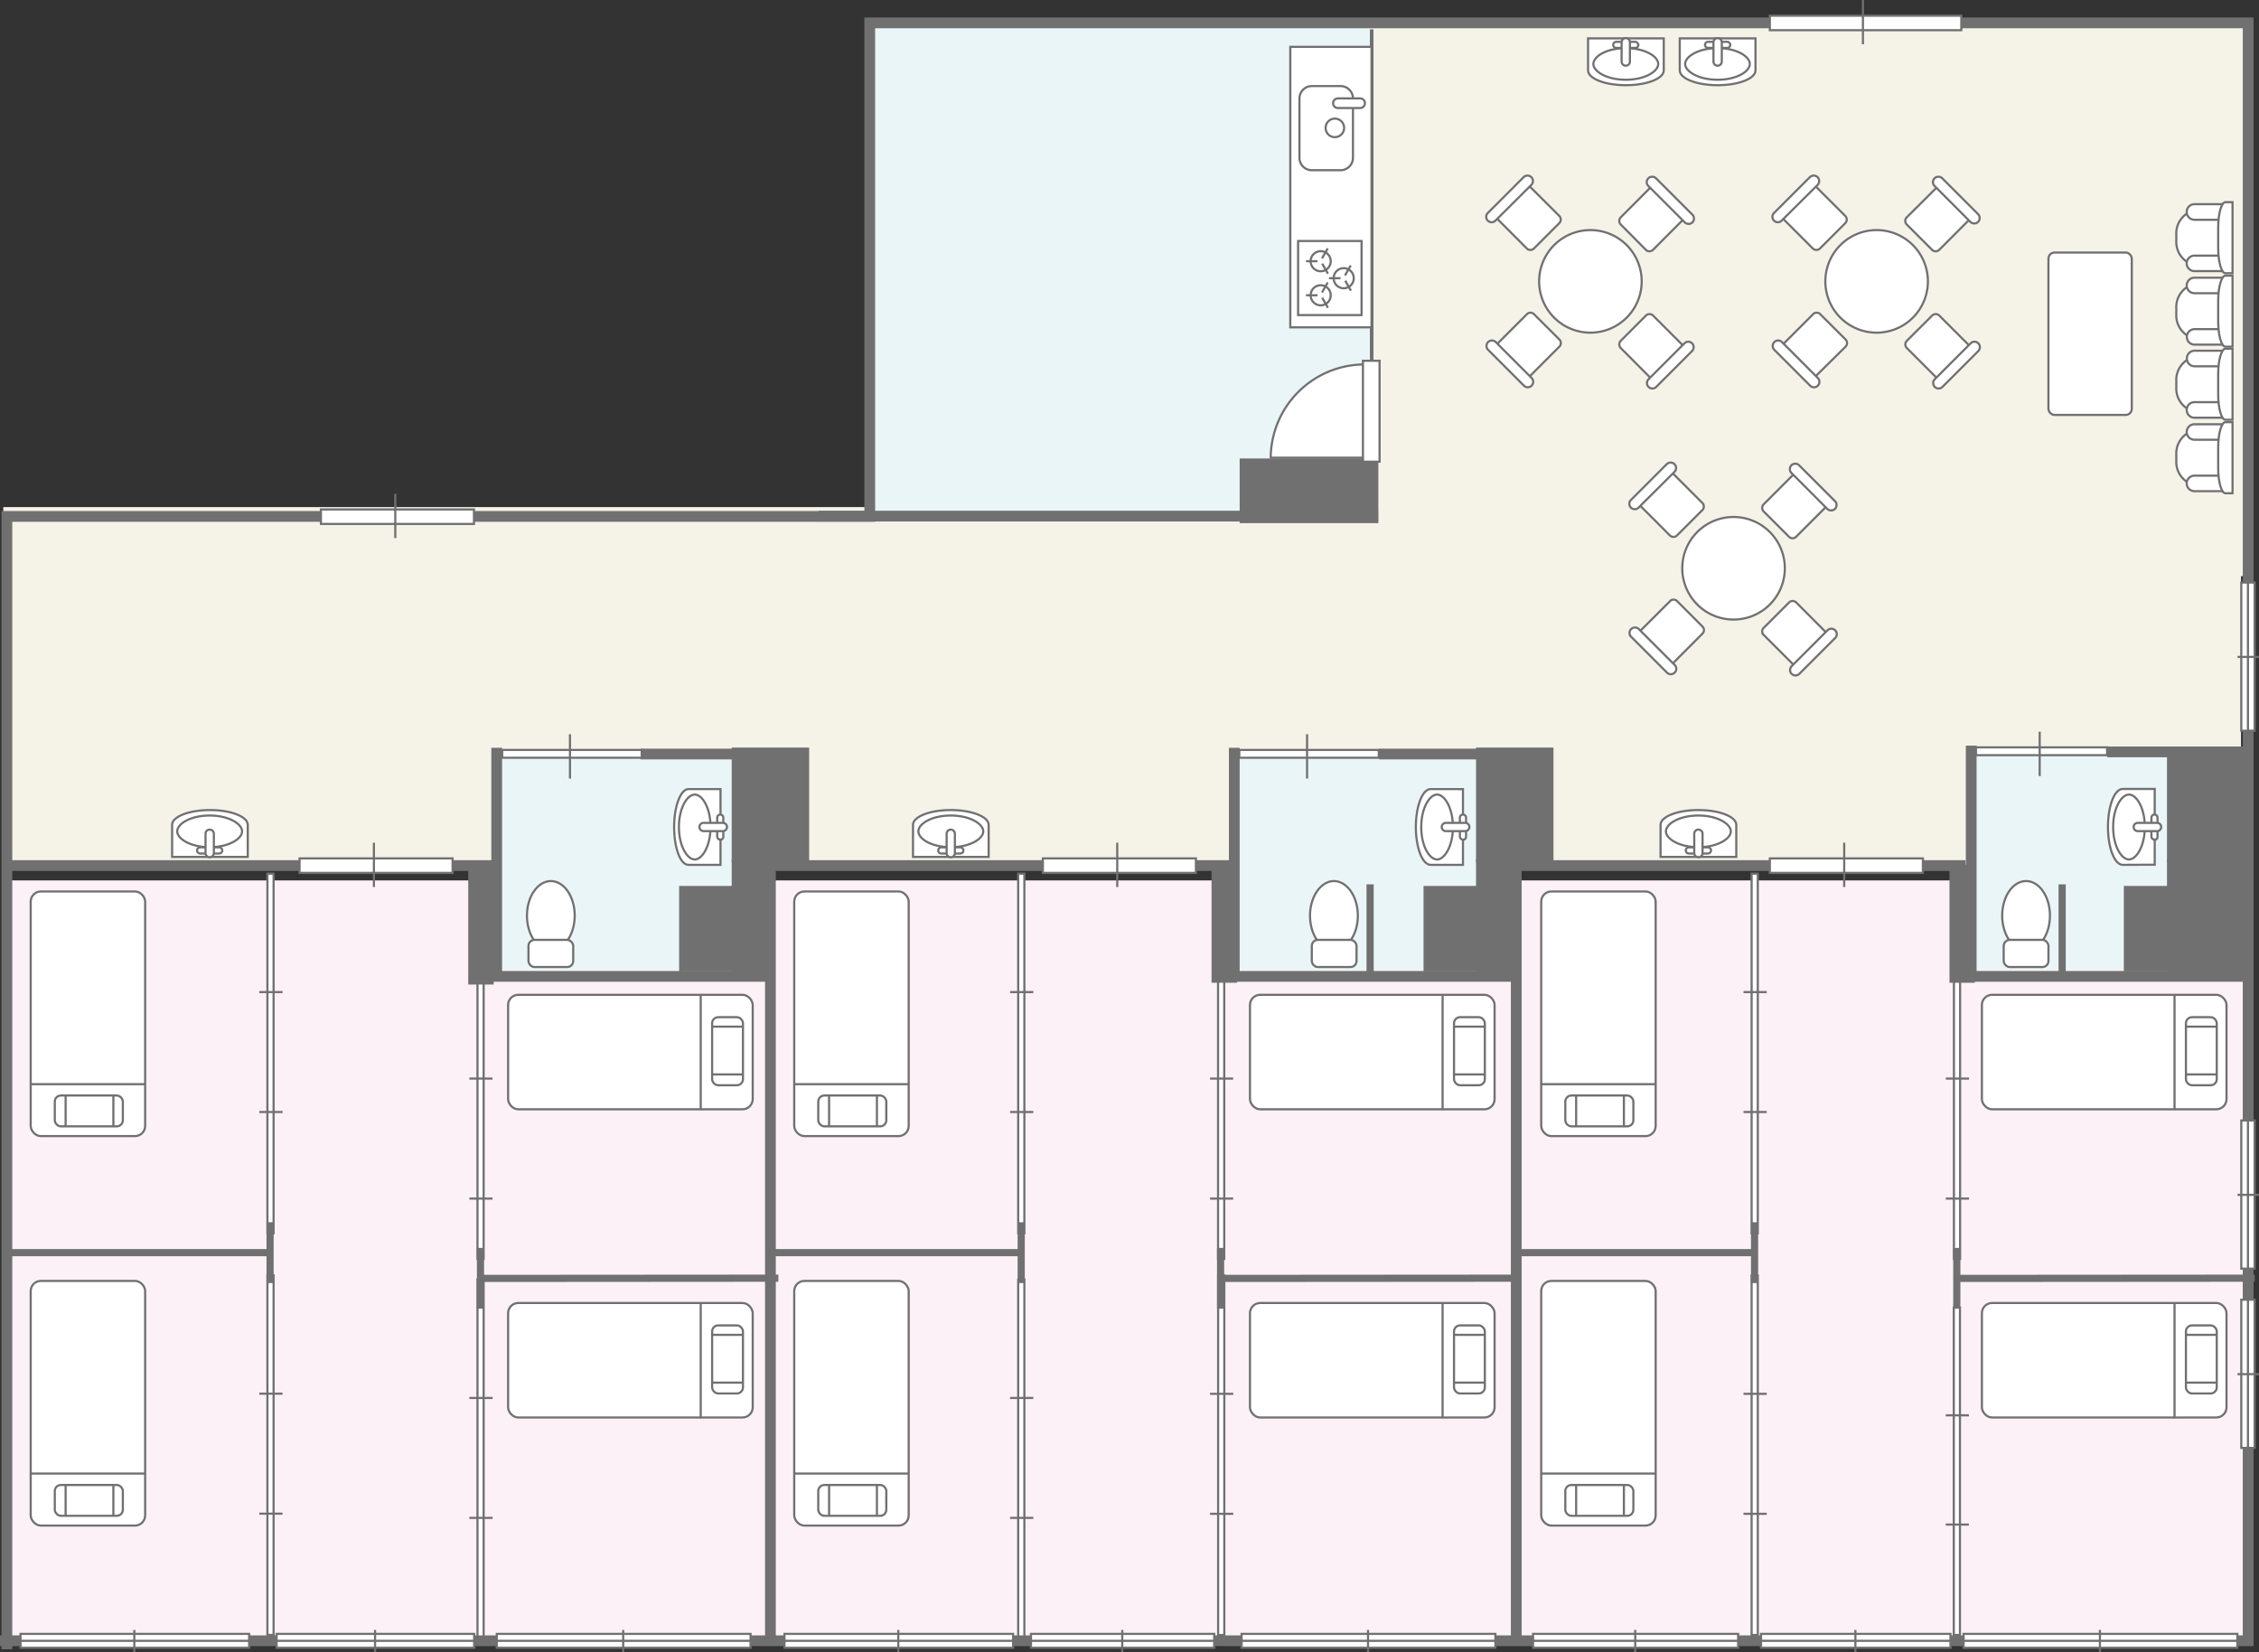 <svg xmlns="http://www.w3.org/2000/svg" viewBox="0 0 315 230.38"><rect x="0" y="0" width="315" height="230.38" fill="#333333" stroke="none"/><defs><style>.cls-1{fill:#f5f2e8;}.cls-2{fill:#fcf1f6;}.cls-3{fill:#eaf5f8;}.cls-10,.cls-11,.cls-4{fill:#fff;}.cls-10,.cls-4,.cls-5,.cls-7,.cls-8,.cls-9{stroke:#717071;}.cls-4,.cls-5,.cls-7,.cls-8,.cls-9{stroke-miterlimit:10;}.cls-10,.cls-4,.cls-9{stroke-width:0.3px;}.cls-5,.cls-7,.cls-8,.cls-9{fill:none;}.cls-5{stroke-width:1.5px;}.cls-6{fill:#717071;}.cls-7{stroke-width:0.5px;}.cls-10{stroke-linecap:round;stroke-linejoin:round;}</style></defs><title>アセット 3</title><g id="レイヤー_2" data-name="レイヤー 2"><g id="レイヤー_6" data-name="レイヤー 6"><rect class="cls-1" x="0.46" y="70.7" width="312.03" height="50.44"/><rect class="cls-2" x="1.26" y="122.75" width="311.54" height="106.63"/><rect class="cls-3" x="69.26" y="105.25" width="33.95" height="29.98"/><rect class="cls-3" x="172.31" y="105.25" width="33.95" height="29.98"/><rect class="cls-3" x="274.77" y="105.25" width="33.95" height="29.98"/><rect class="cls-1" x="191.07" y="3.19" width="122.92" height="77.14"/><rect class="cls-3" x="120.99" y="2.9" width="70.59" height="68.8"/><rect class="cls-4" x="37.29" y="177.81" width="0.86" height="50.14"/><line class="cls-4" x1="36.16" y1="194.31" x2="39.4" y2="194.31"/><line class="cls-4" x1="36.16" y1="211.04" x2="39.4" y2="211.04"/><rect class="cls-4" x="37.29" y="121.81" width="0.86" height="50.14"/><line class="cls-4" x1="36.16" y1="138.32" x2="39.4" y2="138.32"/><line class="cls-4" x1="36.16" y1="155.04" x2="39.4" y2="155.04"/><rect class="cls-4" x="141.98" y="121.81" width="0.86" height="50.14"/><line class="cls-4" x1="140.85" y1="138.32" x2="144.09" y2="138.32"/><line class="cls-4" x1="140.85" y1="155.04" x2="144.09" y2="155.04"/><rect class="cls-4" x="66.58" y="136.63" width="0.86" height="38.9"/><line class="cls-4" x1="65.45" y1="150.38" x2="68.68" y2="150.38"/><line class="cls-4" x1="65.45" y1="167.11" x2="68.68" y2="167.11"/><rect class="cls-4" x="169.85" y="136.63" width="0.86" height="38.9"/><line class="cls-4" x1="168.73" y1="150.38" x2="171.96" y2="150.38"/><line class="cls-4" x1="168.73" y1="167.11" x2="171.96" y2="167.11"/><rect class="cls-4" x="272.46" y="136.63" width="0.86" height="38.9"/><line class="cls-4" x1="271.33" y1="150.38" x2="274.57" y2="150.38"/><line class="cls-4" x1="271.33" y1="167.11" x2="274.57" y2="167.11"/><rect class="cls-4" x="141.98" y="178.4" width="0.86" height="50.13"/><line class="cls-4" x1="140.85" y1="194.91" x2="144.09" y2="194.91"/><line class="cls-4" x1="140.85" y1="211.63" x2="144.09" y2="211.63"/><rect class="cls-4" x="66.58" y="178.4" width="0.86" height="50.13"/><line class="cls-4" x1="65.45" y1="194.91" x2="68.69" y2="194.91"/><line class="cls-4" x1="65.45" y1="211.63" x2="68.69" y2="211.63"/><rect class="cls-4" x="244.25" y="121.81" width="0.86" height="50.14"/><line class="cls-4" x1="243.12" y1="138.32" x2="246.36" y2="138.32"/><line class="cls-4" x1="243.12" y1="155.04" x2="246.36" y2="155.04"/><rect class="cls-4" x="244.25" y="177.83" width="0.86" height="50.13"/><line class="cls-4" x1="243.12" y1="194.33" x2="246.36" y2="194.33"/><line class="cls-4" x1="243.12" y1="211.06" x2="246.36" y2="211.06"/><rect class="cls-4" x="272.44" y="182.29" width="0.86" height="45.66"/><line class="cls-4" x1="271.32" y1="197.33" x2="274.55" y2="197.33"/><line class="cls-4" x1="271.32" y1="212.56" x2="274.55" y2="212.56"/><rect class="cls-4" x="169.86" y="177.83" width="0.86" height="50.13"/><line class="cls-4" x1="168.73" y1="194.33" x2="171.97" y2="194.33"/><line class="cls-4" x1="168.73" y1="211.06" x2="171.97" y2="211.06"/><polyline class="cls-5" points="0 228.76 313.49 228.76 313.49 3.19 121.28 3.19 121.28 72 0.96 72 0.96 229.94"/><polyline class="cls-5" points="312.79 136.13 274.87 136.13 274.87 103.96"/><line class="cls-5" x1="293.83" y1="104.83" x2="313.39" y2="104.83"/><polyline class="cls-5" points="211.43 228.5 211.43 120.68 274.07 120.68"/><polyline class="cls-5" points="211.13 136.13 172.11 136.13 172.11 104.26"/><polyline class="cls-5" points="107.62 136.13 69.26 136.13 69.26 104.26"/><polyline class="cls-5" points="107.43 228.25 107.43 120.68 172.66 120.68"/><line class="cls-5" x1="1.26" y1="120.68" x2="69.48" y2="120.68"/><rect class="cls-6" x="172.86" y="63.92" width="19.34" height="9.02"/><line class="cls-5" x1="114.14" y1="71.96" x2="192.17" y2="71.96"/><line class="cls-7" x1="191.27" y1="51.34" x2="191.27" y2="4.09"/><line class="cls-5" x1="89.34" y1="105.13" x2="112.2" y2="105.13"/><rect class="cls-6" x="102.03" y="104.23" width="10.8" height="15.94"/><rect class="cls-6" x="102.03" y="119.79" width="5.44" height="15.93"/><rect class="cls-6" x="94.7" y="123.52" width="11.91" height="11.91"/><line class="cls-5" x1="192.32" y1="105.13" x2="216" y2="105.13"/><rect class="cls-6" x="205.82" y="104.23" width="10.8" height="15.94"/><rect class="cls-6" x="205.82" y="119.79" width="5.44" height="15.93"/><rect class="cls-6" x="198.5" y="123.52" width="11.91" height="11.91"/><rect class="cls-6" x="168.94" y="120.54" width="3.55" height="16.48"/><rect class="cls-6" x="271.84" y="120.54" width="3.55" height="16.48"/><rect class="cls-6" x="65.29" y="120.54" width="3.55" height="16.73"/><rect class="cls-6" x="302.17" y="104.23" width="10.8" height="15.94"/><rect class="cls-6" x="302.17" y="119.79" width="11.21" height="15.93"/><rect class="cls-6" x="296.15" y="123.52" width="11.91" height="11.91"/><line class="cls-8" x1="287.55" y1="135.47" x2="287.55" y2="123.3"/><line class="cls-8" x1="191.05" y1="135.47" x2="191.05" y2="123.3"/><rect class="cls-4" x="246.79" y="119.68" width="21.34" height="2.02"/><line class="cls-9" x1="257.16" y1="117.49" x2="257.16" y2="123.67"/><rect class="cls-4" x="145.42" y="119.68" width="21.34" height="2.02"/><line class="cls-9" x1="155.79" y1="117.49" x2="155.79" y2="123.67"/><rect class="cls-4" x="41.77" y="119.68" width="21.34" height="2.02"/><line class="cls-9" x1="52.14" y1="117.49" x2="52.14" y2="123.67"/><rect class="cls-4" x="70.03" y="104.56" width="19.45" height="1.09"/><line class="cls-9" x1="79.48" y1="102.37" x2="79.48" y2="108.55"/><rect class="cls-4" x="172.81" y="104.56" width="19.45" height="1.09"/><line class="cls-9" x1="182.26" y1="102.37" x2="182.26" y2="108.55"/><rect class="cls-4" x="275.53" y="104.2" width="18.29" height="1.09"/><line class="cls-9" x1="284.42" y1="102.02" x2="284.42" y2="108.2"/><path class="cls-10" d="M190.19,50.81a13.12,13.12,0,0,0-13,13h13Z"/><rect class="cls-4" x="190.05" y="50.3" width="2.32" height="14.07"/><path class="cls-4" d="M296,120.58c-1.14,0-2.06-2.36-2.06-5.28S294.83,110,296,110h4.46v10.56Z"/><path class="cls-9" d="M294.66,115.3c0-2.66,1.16-4.52,2.21-4.52s2.21,1.86,2.21,4.52-1.17,4.53-2.21,4.53S294.66,118,294.66,115.3Z"/><path class="cls-4" d="M300.43,117.06a.43.43,0,0,1-.43-.43V114a.43.43,0,0,1,.43-.43h0a.43.43,0,0,1,.42.43v2.66a.42.42,0,0,1-.42.43Z"/><path class="cls-4" d="M298.1,115.88a.58.58,0,0,1-.58-.58h0a.57.57,0,0,1,.58-.57h2.68a.57.57,0,0,1,.58.57h0a.58.58,0,0,1-.58.58Z"/><path class="cls-4" d="M96,120.58c-1.13,0-2-2.36-2-5.28s.92-5.28,2-5.28h4.47v10.56Z"/><path class="cls-9" d="M94.67,115.3c0-2.66,1.16-4.52,2.21-4.52s2.2,1.86,2.2,4.52-1.16,4.53-2.2,4.53S94.67,118,94.67,115.3Z"/><path class="cls-4" d="M100.43,117.06a.42.42,0,0,1-.42-.43V114a.43.43,0,0,1,.42-.43h0a.43.43,0,0,1,.43.43v2.66a.43.43,0,0,1-.43.43Z"/><path class="cls-4" d="M98.11,115.88a.58.58,0,0,1-.58-.58h0a.57.57,0,0,1,.58-.57h2.68a.57.57,0,0,1,.58.57h0a.58.58,0,0,1-.58.58Z"/><path class="cls-4" d="M282.52,122.84c1.84,0,3.33,2.16,3.33,4.82s-1.49,4.83-3.33,4.83-3.33-2.16-3.33-4.83S280.68,122.84,282.52,122.84Z"/><rect class="cls-11" x="279.4" y="131.04" width="6.24" height="3.79" rx="0.85" ry="0.85"/><rect class="cls-9" x="279.4" y="131.04" width="6.24" height="3.79" rx="0.85" ry="0.85"/><path class="cls-4" d="M199.49,120.58c-1.14,0-2.06-2.36-2.06-5.28s.92-5.28,2.06-5.28H204v10.56Z"/><path class="cls-9" d="M198.18,115.3c0-2.66,1.17-4.52,2.21-4.52s2.21,1.86,2.21,4.52-1.16,4.53-2.21,4.53S198.18,118,198.18,115.3Z"/><path class="cls-4" d="M204,117.06a.43.43,0,0,1-.43-.43V114a.43.43,0,0,1,.43-.43h0a.43.43,0,0,1,.43.43v2.66a.43.43,0,0,1-.43.43Z"/><path class="cls-4" d="M201.62,115.88a.58.58,0,0,1-.58-.58h0a.57.57,0,0,1,.58-.57h2.69a.57.57,0,0,1,.58.57h0a.58.58,0,0,1-.58.58Z"/><path class="cls-4" d="M24,115c0-1.14,2.36-2.06,5.28-2.06s5.27.92,5.27,2.06v4.47H24V115Z"/><path class="cls-9" d="M29.24,113.7c2.66,0,4.52,1.17,4.52,2.21s-1.86,2.21-4.52,2.21-4.53-1.16-4.53-2.21S26.57,113.7,29.24,113.7Z"/><path class="cls-4" d="M27.48,118.57a.43.43,0,0,1,.43-.43h2.65a.43.43,0,0,1,.43.43h0a.43.43,0,0,1-.43.43H27.91a.43.43,0,0,1-.43-.43Z"/><path class="cls-4" d="M28.66,116.25a.57.57,0,0,1,.58-.58h0a.57.57,0,0,1,.58.58v2.68a.58.58,0,0,1-.58.58h0a.57.57,0,0,1-.58-.58Z"/><path class="cls-4" d="M127.31,115c0-1.14,2.36-2.06,5.27-2.06s5.28.92,5.28,2.06v4.47H127.31V115Z"/><path class="cls-9" d="M132.58,113.7c2.67,0,4.53,1.17,4.53,2.21s-1.86,2.21-4.53,2.21-4.52-1.16-4.52-2.21S129.91,113.7,132.58,113.7Z"/><path class="cls-4" d="M130.83,118.57a.43.43,0,0,1,.42-.43h2.66a.43.43,0,0,1,.43.43h0a.43.43,0,0,1-.43.43h-2.66a.42.42,0,0,1-.42-.43Z"/><path class="cls-4" d="M132,116.25a.57.57,0,0,1,.57-.58h0a.57.57,0,0,1,.58.58v2.68a.57.57,0,0,1-.58.58h0a.57.57,0,0,1-.57-.58Z"/><path class="cls-4" d="M231.55,115c0-1.14,2.36-2.06,5.28-2.06s5.28.92,5.28,2.06v4.47H231.55V115Z"/><path class="cls-9" d="M236.83,113.7c2.66,0,4.52,1.17,4.52,2.21s-1.86,2.21-4.52,2.21-4.53-1.16-4.53-2.21S234.16,113.7,236.83,113.7Z"/><path class="cls-4" d="M235.07,118.57a.43.43,0,0,1,.43-.43h2.65a.44.44,0,0,1,.44.43h0a.44.44,0,0,1-.44.43H235.5a.43.43,0,0,1-.43-.43Z"/><path class="cls-4" d="M236.25,116.25a.57.57,0,0,1,.58-.58h0a.57.57,0,0,1,.58.58v2.68a.58.58,0,0,1-.58.58h0a.58.58,0,0,1-.58-.58Z"/><path class="cls-4" d="M244.79,9.82c0,1.13-2.36,2.06-5.28,2.06s-5.28-.93-5.28-2.06V5.35h10.56V9.82Z"/><path class="cls-9" d="M239.51,11.12c-2.67,0-4.53-1.16-4.53-2.2s1.86-2.21,4.53-2.21S244,7.88,244,8.92,242.18,11.12,239.51,11.12Z"/><path class="cls-4" d="M241.27,6.26a.42.42,0,0,1-.43.42h-2.66a.43.43,0,0,1-.43-.42h0a.43.43,0,0,1,.43-.43h2.66a.43.43,0,0,1,.43.43Z"/><path class="cls-4" d="M240.09,8.58a.58.58,0,0,1-.58.58h0a.58.58,0,0,1-.58-.58V5.9a.58.58,0,0,1,.58-.58h0a.58.58,0,0,1,.58.58Z"/><path class="cls-4" d="M232,9.82c0,1.13-2.36,2.06-5.28,2.06s-5.28-.93-5.28-2.06V5.35H232V9.82Z"/><path class="cls-9" d="M226.7,11.12c-2.66,0-4.52-1.16-4.52-2.2S224,6.71,226.7,6.71s4.53,1.17,4.53,2.21S229.37,11.12,226.7,11.12Z"/><path class="cls-4" d="M228.46,6.26a.42.42,0,0,1-.43.42h-2.65a.42.42,0,0,1-.43-.42h0a.43.43,0,0,1,.43-.43H228a.43.43,0,0,1,.43.43Z"/><path class="cls-4" d="M227.28,8.58a.58.58,0,0,1-.58.58h0a.58.58,0,0,1-.58-.58V5.9a.58.58,0,0,1,.58-.58h0a.58.58,0,0,1,.58.58Z"/><path class="cls-4" d="M186,122.84c1.84,0,3.34,2.16,3.34,4.82s-1.5,4.83-3.34,4.83-3.33-2.16-3.33-4.83S184.2,122.84,186,122.84Z"/><rect class="cls-11" x="182.92" y="131.04" width="6.24" height="3.79" rx="0.85" ry="0.85"/><rect class="cls-9" x="182.92" y="131.04" width="6.24" height="3.79" rx="0.85" ry="0.85"/><path class="cls-4" d="M76.81,122.84c1.84,0,3.33,2.16,3.33,4.82s-1.49,4.83-3.33,4.83-3.33-2.16-3.33-4.83S75,122.84,76.81,122.84Z"/><rect class="cls-11" x="73.69" y="131.04" width="6.24" height="3.79" rx="0.85" ry="0.85"/><rect class="cls-9" x="73.69" y="131.04" width="6.24" height="3.79" rx="0.85" ry="0.85"/><path class="cls-4" d="M309.64,47.29h-3.08a3.32,3.32,0,0,1-3.09-3.5V43a3.33,3.33,0,0,1,3.09-3.51h3.08"/><path class="cls-4" d="M310.08,40.88H306a1.08,1.08,0,0,1-1.08-1.08h0A1.08,1.08,0,0,1,306,38.72h4.06Z"/><path class="cls-4" d="M310.08,48.05H306A1.08,1.08,0,0,1,304.94,47h0A1.08,1.08,0,0,1,306,45.89h4.06Z"/><path class="cls-4" d="M311.31,48.33h-1c-.55,0-1-1.57-1-3.5v-2.9c0-1.92.46-3.5,1-3.5h1Z"/><path class="cls-4" d="M309.64,37.05h-3.08a3.33,3.33,0,0,1-3.09-3.51v-.81a3.32,3.32,0,0,1,3.09-3.5h3.08"/><path class="cls-4" d="M310.08,30.64H306a1.08,1.08,0,0,1-1.08-1.09h0A1.08,1.08,0,0,1,306,28.47h4.06Z"/><path class="cls-4" d="M310.08,37.8H306a1.08,1.08,0,0,1-1.08-1.08h0A1.08,1.08,0,0,1,306,35.64h4.06Z"/><path class="cls-4" d="M311.31,38.09h-1c-.55,0-1-1.57-1-3.5v-2.9c0-1.92.46-3.5,1-3.5h1Z"/><path class="cls-4" d="M309.64,67.72h-3.08a3.32,3.32,0,0,1-3.09-3.5V63.4a3.33,3.33,0,0,1,3.09-3.5h3.08"/><path class="cls-4" d="M310.08,61.31H306a1.08,1.08,0,0,1-1.08-1.08h0A1.08,1.08,0,0,1,306,59.15h4.06Z"/><path class="cls-4" d="M310.08,68.48H306a1.08,1.08,0,0,1-1.08-1.08h0A1.08,1.08,0,0,1,306,66.32h4.06Z"/><path class="cls-4" d="M311.31,68.77h-1c-.55,0-1-1.58-1-3.51V62.37c0-1.93.46-3.51,1-3.51h1Z"/><path class="cls-4" d="M309.64,57.48h-3.08a3.32,3.32,0,0,1-3.09-3.5v-.82a3.32,3.32,0,0,1,3.09-3.5h3.08"/><path class="cls-4" d="M310.08,51.07H306A1.08,1.08,0,0,1,304.94,50h0A1.08,1.08,0,0,1,306,48.9h4.06Z"/><path class="cls-4" d="M310.08,58.24H306a1.08,1.08,0,0,1-1.08-1.09h0A1.08,1.08,0,0,1,306,56.07h4.06Z"/><path class="cls-4" d="M311.31,58.52h-1c-.55,0-1-1.58-1-3.5v-2.9c0-1.92.46-3.5,1-3.5h1Z"/><rect class="cls-4" x="179.92" y="6.53" width="11.33" height="39.11"/><path class="cls-9" d="M184.85,17.84a1.29,1.29,0,1,1,1.29,1.28A1.28,1.28,0,0,1,184.85,17.84Z"/><path class="cls-9" d="M182.93,12h4a1.73,1.73,0,0,1,1.73,1.73V22a1.73,1.73,0,0,1-1.73,1.73h-4A1.72,1.72,0,0,1,181.2,22V13.69A1.73,1.73,0,0,1,182.93,12Z"/><path class="cls-4" d="M186.56,15.06a.67.67,0,0,1-.67-.67h0a.67.67,0,0,1,.67-.67h3.1a.67.67,0,0,1,.67.67h0a.67.67,0,0,1-.67.67Z"/><path class="cls-9" d="M184.16,37.82a1.4,1.4,0,1,0-1.4-1.4A1.4,1.4,0,0,0,184.16,37.82Z"/><line class="cls-9" x1="182.11" y1="36.42" x2="183.72" y2="36.42"/><line class="cls-9" x1="185.14" y1="34.64" x2="184.34" y2="36.03"/><line class="cls-9" x1="185.17" y1="38.16" x2="184.37" y2="36.76"/><path class="cls-9" d="M184.16,42.57a1.4,1.4,0,1,0-1.4-1.4A1.4,1.4,0,0,0,184.16,42.57Z"/><line class="cls-9" x1="182.11" y1="41.17" x2="183.72" y2="41.17"/><line class="cls-9" x1="185.14" y1="39.38" x2="184.34" y2="40.78"/><line class="cls-9" x1="185.17" y1="42.91" x2="184.37" y2="41.51"/><path class="cls-9" d="M187.37,40.19a1.4,1.4,0,1,0-1.4-1.4A1.39,1.39,0,0,0,187.37,40.19Z"/><line class="cls-9" x1="185.32" y1="38.79" x2="186.93" y2="38.79"/><line class="cls-9" x1="188.35" y1="37.01" x2="187.55" y2="38.4"/><line class="cls-9" x1="188.38" y1="40.53" x2="187.58" y2="39.14"/><rect class="cls-9" x="181.01" y="33.6" width="8.85" height="10.33"/><rect class="cls-11" x="285.64" y="35.21" width="11.62" height="22.64" rx="0.85" ry="0.85"/><rect class="cls-9" x="285.64" y="35.21" width="11.62" height="22.64" rx="0.85" ry="0.85"/><path class="cls-4" d="M268.83,39.23a7.15,7.15,0,1,1-7.14-7.15A7.15,7.15,0,0,1,268.83,39.23Z"/><path class="cls-4" d="M274.71,30.52l-4.3,4.31a.71.71,0,0,1-1,0l-3.53-3.53a.71.71,0,0,1,0-1L270.2,26Z"/><path class="cls-4" d="M269.76,25.93a.75.75,0,0,1,0-1.07h0a.77.77,0,0,1,1.07,0l5,5a.78.78,0,0,1,0,1.08h0a.77.77,0,0,1-1.07,0Z"/><path class="cls-4" d="M253,25.81l4.31,4.3a.71.71,0,0,1,0,1l-3.53,3.53a.71.71,0,0,1-1,0l-4.31-4.31Z"/><path class="cls-4" d="M248.44,30.76a.75.75,0,0,1-1.07,0h0a.75.75,0,0,1,0-1.06l5-5a.78.78,0,0,1,1.08,0h0a.78.78,0,0,1,0,1.08Z"/><path class="cls-4" d="M248.52,48.11l4.3-4.3a.69.69,0,0,1,1,0l3.53,3.52a.71.71,0,0,1,0,1L253,52.63Z"/><path class="cls-4" d="M253.48,52.7a.76.76,0,0,1,0,1.07h0a.75.75,0,0,1-1.07,0l-5-5a.76.76,0,0,1,0-1.07h0a.76.76,0,0,1,1.08,0Z"/><path class="cls-4" d="M270.2,52.83l-4.31-4.31a.71.71,0,0,1,0-1L269.42,44a.71.71,0,0,1,1,0l4.31,4.31Z"/><path class="cls-4" d="M274.79,47.87a.75.75,0,0,1,1.07,0h0a.77.77,0,0,1,0,1.07l-5,5a.75.75,0,0,1-1.07,0h0a.75.75,0,0,1,0-1.07Z"/><path class="cls-4" d="M228.92,39.23a7.15,7.15,0,1,1-7.14-7.15A7.15,7.15,0,0,1,228.92,39.23Z"/><path class="cls-4" d="M234.8,30.52l-4.3,4.31a.71.71,0,0,1-1,0L226,31.3a.71.71,0,0,1,0-1L230.29,26Z"/><path class="cls-4" d="M229.85,25.93a.75.75,0,0,1,0-1.07h0a.77.77,0,0,1,1.07,0l5,5A.78.78,0,0,1,236,31h0a.78.78,0,0,1-1.08,0Z"/><path class="cls-4" d="M213.12,25.81l4.31,4.3a.71.71,0,0,1,0,1l-3.53,3.53a.71.71,0,0,1-1,0l-4.3-4.31Z"/><path class="cls-4" d="M208.53,30.76a.75.75,0,0,1-1.07,0h0a.75.75,0,0,1,0-1.06l5-5a.77.77,0,0,1,1.07,0h0a.76.76,0,0,1,0,1.08Z"/><path class="cls-4" d="M208.61,48.11l4.3-4.3a.69.69,0,0,1,1,0l3.53,3.52a.71.71,0,0,1,0,1l-4.31,4.31Z"/><path class="cls-4" d="M213.57,52.7a.76.76,0,0,1,0,1.07h0a.75.75,0,0,1-1.07,0l-5-5a.76.76,0,0,1,0-1.07h0a.76.76,0,0,1,1.08,0Z"/><path class="cls-4" d="M230.29,52.83,226,48.52a.72.72,0,0,1,0-1L229.51,44a.71.71,0,0,1,1,0l4.31,4.31Z"/><path class="cls-4" d="M234.88,47.87a.75.75,0,0,1,1.07,0h0a.77.77,0,0,1,0,1.07l-5,5a.75.75,0,0,1-1.07,0h0a.75.75,0,0,1,0-1.07Z"/><path class="cls-4" d="M248.88,79.24a7.15,7.15,0,1,1-7.15-7.16A7.15,7.15,0,0,1,248.88,79.24Z"/><path class="cls-4" d="M254.76,70.53l-4.3,4.3a.69.69,0,0,1-1,0l-3.53-3.52a.71.71,0,0,1,0-1l4.3-4.3Z"/><path class="cls-4" d="M249.8,65.94a.77.77,0,0,1,0-1.07h0a.77.77,0,0,1,1.07,0l5,5a.76.76,0,0,1,0,1.08h0a.77.77,0,0,1-1.07,0Z"/><path class="cls-4" d="M233.08,65.82l4.3,4.3a.71.71,0,0,1,0,1l-3.53,3.53a.71.71,0,0,1-1,0l-4.3-4.31Z"/><path class="cls-4" d="M228.49,70.77a.75.75,0,0,1-1.07,0h0a.74.74,0,0,1,0-1.06l5-5a.77.77,0,0,1,1.07,0h0a.76.76,0,0,1,0,1.08Z"/><path class="cls-4" d="M228.56,88.12l4.31-4.3a.69.69,0,0,1,1,0l3.52,3.53a.69.69,0,0,1,0,1l-4.3,4.31Z"/><path class="cls-4" d="M233.52,92.71a.75.75,0,0,1,0,1.07h0a.76.76,0,0,1-1.07,0l-5-5a.75.75,0,0,1,0-1.07h0a.75.75,0,0,1,1.07,0Z"/><path class="cls-4" d="M250.24,92.83l-4.3-4.3a.69.69,0,0,1,0-1L249.47,84a.71.71,0,0,1,1,0l4.3,4.31Z"/><path class="cls-4" d="M254.83,87.88a.75.75,0,0,1,1.07,0h0a.75.75,0,0,1,0,1.07l-5,5a.76.76,0,0,1-1.07,0h0a.77.77,0,0,1,0-1.07Z"/><rect class="cls-11" x="4.28" y="124.29" width="15.96" height="34.11" rx="1.42" ry="1.42"/><rect class="cls-9" x="4.28" y="124.29" width="15.96" height="34.11" rx="1.42" ry="1.42"/><rect class="cls-11" x="7.64" y="152.74" width="9.49" height="4.3" rx="0.85" ry="0.85"/><rect class="cls-9" x="7.64" y="152.74" width="9.49" height="4.3" rx="0.85" ry="0.85"/><line class="cls-4" x1="4.19" y1="151.16" x2="20.3" y2="151.16"/><line class="cls-4" x1="9.15" y1="157.08" x2="9.15" y2="152.71"/><line class="cls-4" x1="15.81" y1="157.08" x2="15.81" y2="152.71"/><rect class="cls-11" x="70.85" y="138.7" width="34.11" height="15.96" rx="1.42" ry="1.42"/><rect class="cls-9" x="70.85" y="138.7" width="34.11" height="15.96" rx="1.42" ry="1.42"/><rect class="cls-11" x="99.3" y="141.82" width="4.3" height="9.49" rx="0.85" ry="0.85"/><rect class="cls-9" x="99.3" y="141.82" width="4.3" height="9.49" rx="0.85" ry="0.85"/><line class="cls-4" x1="97.71" y1="154.75" x2="97.71" y2="138.64"/><line class="cls-4" x1="103.64" y1="149.8" x2="99.26" y2="149.8"/><line class="cls-4" x1="103.64" y1="143.14" x2="99.26" y2="143.14"/><rect class="cls-11" x="70.85" y="181.67" width="34.11" height="15.96" rx="1.42" ry="1.42"/><rect class="cls-9" x="70.85" y="181.67" width="34.11" height="15.96" rx="1.42" ry="1.42"/><rect class="cls-11" x="99.3" y="184.79" width="4.3" height="9.49" rx="0.85" ry="0.85"/><rect class="cls-9" x="99.3" y="184.79" width="4.3" height="9.49" rx="0.85" ry="0.85"/><line class="cls-4" x1="97.71" y1="197.73" x2="97.71" y2="181.62"/><line class="cls-4" x1="103.64" y1="192.77" x2="99.26" y2="192.77"/><line class="cls-4" x1="103.64" y1="186.11" x2="99.26" y2="186.11"/><rect class="cls-11" x="174.3" y="138.7" width="34.11" height="15.96" rx="1.42" ry="1.42"/><rect class="cls-9" x="174.3" y="138.7" width="34.11" height="15.96" rx="1.42" ry="1.42"/><rect class="cls-11" x="202.75" y="141.82" width="4.3" height="9.49" rx="0.85" ry="0.85"/><rect class="cls-9" x="202.75" y="141.82" width="4.3" height="9.49" rx="0.85" ry="0.85"/><line class="cls-4" x1="201.16" y1="154.75" x2="201.16" y2="138.64"/><line class="cls-4" x1="207.09" y1="149.8" x2="202.71" y2="149.8"/><line class="cls-4" x1="207.09" y1="143.14" x2="202.71" y2="143.14"/><rect class="cls-11" x="174.3" y="181.67" width="34.11" height="15.96" rx="1.42" ry="1.42"/><rect class="cls-9" x="174.3" y="181.67" width="34.11" height="15.96" rx="1.42" ry="1.42"/><rect class="cls-11" x="202.75" y="184.79" width="4.3" height="9.49" rx="0.85" ry="0.85"/><rect class="cls-9" x="202.75" y="184.79" width="4.3" height="9.49" rx="0.85" ry="0.85"/><line class="cls-4" x1="201.16" y1="197.73" x2="201.16" y2="181.62"/><line class="cls-4" x1="207.09" y1="192.77" x2="202.71" y2="192.77"/><line class="cls-4" x1="207.09" y1="186.11" x2="202.71" y2="186.11"/><rect class="cls-11" x="276.36" y="138.7" width="34.11" height="15.96" rx="1.42" ry="1.42"/><rect class="cls-9" x="276.36" y="138.7" width="34.11" height="15.96" rx="1.42" ry="1.42"/><rect class="cls-11" x="304.81" y="141.82" width="4.3" height="9.49" rx="0.85" ry="0.85"/><rect class="cls-9" x="304.81" y="141.82" width="4.3" height="9.49" rx="0.85" ry="0.85"/><line class="cls-4" x1="303.22" y1="154.75" x2="303.22" y2="138.64"/><line class="cls-4" x1="309.15" y1="149.8" x2="304.77" y2="149.8"/><line class="cls-4" x1="309.15" y1="143.14" x2="304.77" y2="143.14"/><rect class="cls-11" x="276.36" y="181.67" width="34.11" height="15.96" rx="1.42" ry="1.42"/><rect class="cls-9" x="276.36" y="181.67" width="34.11" height="15.96" rx="1.42" ry="1.42"/><rect class="cls-11" x="304.81" y="184.79" width="4.3" height="9.49" rx="0.85" ry="0.85"/><rect class="cls-9" x="304.81" y="184.79" width="4.3" height="9.49" rx="0.85" ry="0.85"/><line class="cls-4" x1="303.22" y1="197.73" x2="303.22" y2="181.62"/><line class="cls-4" x1="309.15" y1="192.77" x2="304.77" y2="192.77"/><line class="cls-4" x1="309.15" y1="186.11" x2="304.77" y2="186.11"/><rect class="cls-11" x="4.28" y="178.59" width="15.96" height="34.11" rx="1.42" ry="1.42"/><rect class="cls-9" x="4.28" y="178.59" width="15.96" height="34.11" rx="1.42" ry="1.42"/><rect class="cls-11" x="7.64" y="207.04" width="9.49" height="4.3" rx="0.85" ry="0.85"/><rect class="cls-9" x="7.64" y="207.04" width="9.49" height="4.3" rx="0.85" ry="0.85"/><line class="cls-4" x1="4.19" y1="205.45" x2="20.3" y2="205.45"/><line class="cls-4" x1="9.15" y1="211.38" x2="9.15" y2="207"/><line class="cls-4" x1="15.81" y1="211.38" x2="15.81" y2="207"/><rect class="cls-11" x="214.91" y="124.29" width="15.96" height="34.11" rx="1.42" ry="1.42"/><rect class="cls-9" x="214.91" y="124.29" width="15.96" height="34.11" rx="1.42" ry="1.42"/><rect class="cls-11" x="218.27" y="152.74" width="9.49" height="4.3" rx="0.85" ry="0.85"/><rect class="cls-9" x="218.27" y="152.74" width="9.49" height="4.3" rx="0.85" ry="0.85"/><line class="cls-4" x1="214.82" y1="151.16" x2="230.93" y2="151.16"/><line class="cls-4" x1="219.78" y1="157.08" x2="219.78" y2="152.71"/><line class="cls-4" x1="226.44" y1="157.08" x2="226.44" y2="152.71"/><rect class="cls-11" x="214.91" y="178.59" width="15.96" height="34.11" rx="1.42" ry="1.42"/><rect class="cls-9" x="214.91" y="178.59" width="15.96" height="34.11" rx="1.42" ry="1.42"/><rect class="cls-11" x="218.27" y="207.04" width="9.49" height="4.3" rx="0.85" ry="0.85"/><rect class="cls-9" x="218.27" y="207.04" width="9.49" height="4.3" rx="0.85" ry="0.85"/><line class="cls-4" x1="214.82" y1="205.45" x2="230.93" y2="205.45"/><line class="cls-4" x1="219.78" y1="211.38" x2="219.78" y2="207"/><line class="cls-4" x1="226.44" y1="211.38" x2="226.44" y2="207"/><rect class="cls-11" x="110.75" y="124.29" width="15.96" height="34.11" rx="1.42" ry="1.42"/><rect class="cls-9" x="110.75" y="124.29" width="15.96" height="34.11" rx="1.42" ry="1.42"/><rect class="cls-11" x="114.1" y="152.74" width="9.49" height="4.3" rx="0.85" ry="0.85"/><rect class="cls-9" x="114.1" y="152.74" width="9.49" height="4.3" rx="0.85" ry="0.85"/><line class="cls-4" x1="110.66" y1="151.16" x2="126.77" y2="151.16"/><line class="cls-4" x1="115.61" y1="157.08" x2="115.61" y2="152.71"/><line class="cls-4" x1="122.28" y1="157.08" x2="122.28" y2="152.71"/><rect class="cls-11" x="110.75" y="178.59" width="15.96" height="34.11" rx="1.42" ry="1.42"/><rect class="cls-9" x="110.75" y="178.59" width="15.96" height="34.11" rx="1.42" ry="1.42"/><rect class="cls-11" x="114.1" y="207.04" width="9.49" height="4.3" rx="0.85" ry="0.85"/><rect class="cls-9" x="114.1" y="207.04" width="9.49" height="4.3" rx="0.85" ry="0.85"/><line class="cls-4" x1="110.66" y1="205.45" x2="126.77" y2="205.45"/><line class="cls-4" x1="115.61" y1="211.38" x2="115.61" y2="207"/><line class="cls-4" x1="122.28" y1="211.38" x2="122.28" y2="207"/><rect class="cls-4" x="44.75" y="71.03" width="21.34" height="2.02"/><line class="cls-9" x1="55.12" y1="68.84" x2="55.12" y2="75.02"/><rect class="cls-4" x="246.79" y="2.19" width="26.7" height="2.02"/><line class="cls-9" x1="259.77" x2="259.77" y2="6.18"/><line class="cls-8" x1="37.32" y1="174.65" x2="0.96" y2="174.65"/><line class="cls-8" x1="37.66" y1="170.41" x2="37.66" y2="178.89"/><line class="cls-8" x1="142.06" y1="174.65" x2="107.33" y2="174.65"/><line class="cls-8" x1="142.4" y1="170.41" x2="142.4" y2="178.89"/><line class="cls-8" x1="244.93" y1="174.65" x2="211.29" y2="174.65"/><line class="cls-8" x1="244.66" y1="170.41" x2="244.66" y2="178.89"/><line class="cls-8" x1="66.55" y1="178.24" x2="108.54" y2="178.21"/><line class="cls-8" x1="67" y1="173.99" x2="67" y2="182.46"/><line class="cls-8" x1="169.75" y1="178.24" x2="211.74" y2="178.21"/><line class="cls-8" x1="170.2" y1="173.99" x2="170.2" y2="182.46"/><line class="cls-8" x1="272.41" y1="178.24" x2="314.4" y2="178.21"/><line class="cls-8" x1="272.86" y1="173.99" x2="272.86" y2="182.46"/><rect class="cls-4" x="2.86" y="227.8" width="31.88" height="1.94"/><line class="cls-9" x1="2.73" y1="228.77" x2="34.67" y2="228.77"/><line class="cls-9" x1="18.73" y1="227.25" x2="18.73" y2="230.38"/><rect class="cls-4" x="109.39" y="227.8" width="31.88" height="1.94"/><line class="cls-9" x1="109.26" y1="228.77" x2="141.2" y2="228.77"/><line class="cls-9" x1="125.26" y1="227.25" x2="125.26" y2="230.38"/><rect class="cls-4" x="69.27" y="227.8" width="35.39" height="1.94"/><line class="cls-9" x1="69.13" y1="228.77" x2="104.59" y2="228.77"/><line class="cls-9" x1="86.9" y1="227.25" x2="86.9" y2="230.38"/><rect class="cls-4" x="173.13" y="227.8" width="35.39" height="1.94"/><line class="cls-9" x1="173" y1="228.77" x2="208.45" y2="228.77"/><line class="cls-9" x1="190.76" y1="227.25" x2="190.76" y2="230.38"/><rect class="cls-4" x="38.57" y="227.8" width="27.55" height="1.94"/><line class="cls-9" x1="38.47" y1="228.77" x2="66.07" y2="228.77"/><line class="cls-9" x1="52.3" y1="227.25" x2="52.3" y2="230.38"/><rect class="cls-4" x="245.56" y="227.8" width="26.42" height="1.94"/><line class="cls-9" x1="245.46" y1="228.77" x2="271.93" y2="228.77"/><line class="cls-9" x1="258.72" y1="227.25" x2="258.72" y2="230.38"/><rect class="cls-4" x="312.53" y="156.22" width="1.86" height="20.66"/><line class="cls-9" x1="313.46" y1="176.96" x2="313.46" y2="156.26"/><line class="cls-9" x1="312" y1="166.59" x2="315" y2="166.59"/><rect class="cls-4" x="312.53" y="81.22" width="1.86" height="20.66"/><line class="cls-9" x1="313.46" y1="101.96" x2="313.46" y2="81.26"/><line class="cls-9" x1="312" y1="91.59" x2="315" y2="91.59"/><rect class="cls-4" x="312.53" y="181.21" width="1.86" height="20.66"/><line class="cls-9" x1="313.46" y1="201.96" x2="313.46" y2="181.26"/><line class="cls-9" x1="312" y1="191.59" x2="315" y2="191.59"/><rect class="cls-4" x="143.76" y="227.8" width="25.55" height="1.94"/><line class="cls-9" x1="143.66" y1="228.77" x2="169.27" y2="228.77"/><line class="cls-9" x1="156.49" y1="227.25" x2="156.49" y2="230.38"/><rect class="cls-4" x="273.81" y="227.8" width="38.17" height="1.94"/><line class="cls-9" x1="273.66" y1="228.77" x2="311.9" y2="228.77"/><line class="cls-9" x1="292.82" y1="227.25" x2="292.82" y2="230.38"/><rect class="cls-4" x="213.77" y="227.8" width="28.6" height="1.94"/><line class="cls-9" x1="213.66" y1="228.77" x2="242.32" y2="228.77"/><line class="cls-9" x1="228.02" y1="227.25" x2="228.02" y2="230.38"/></g></g></svg>